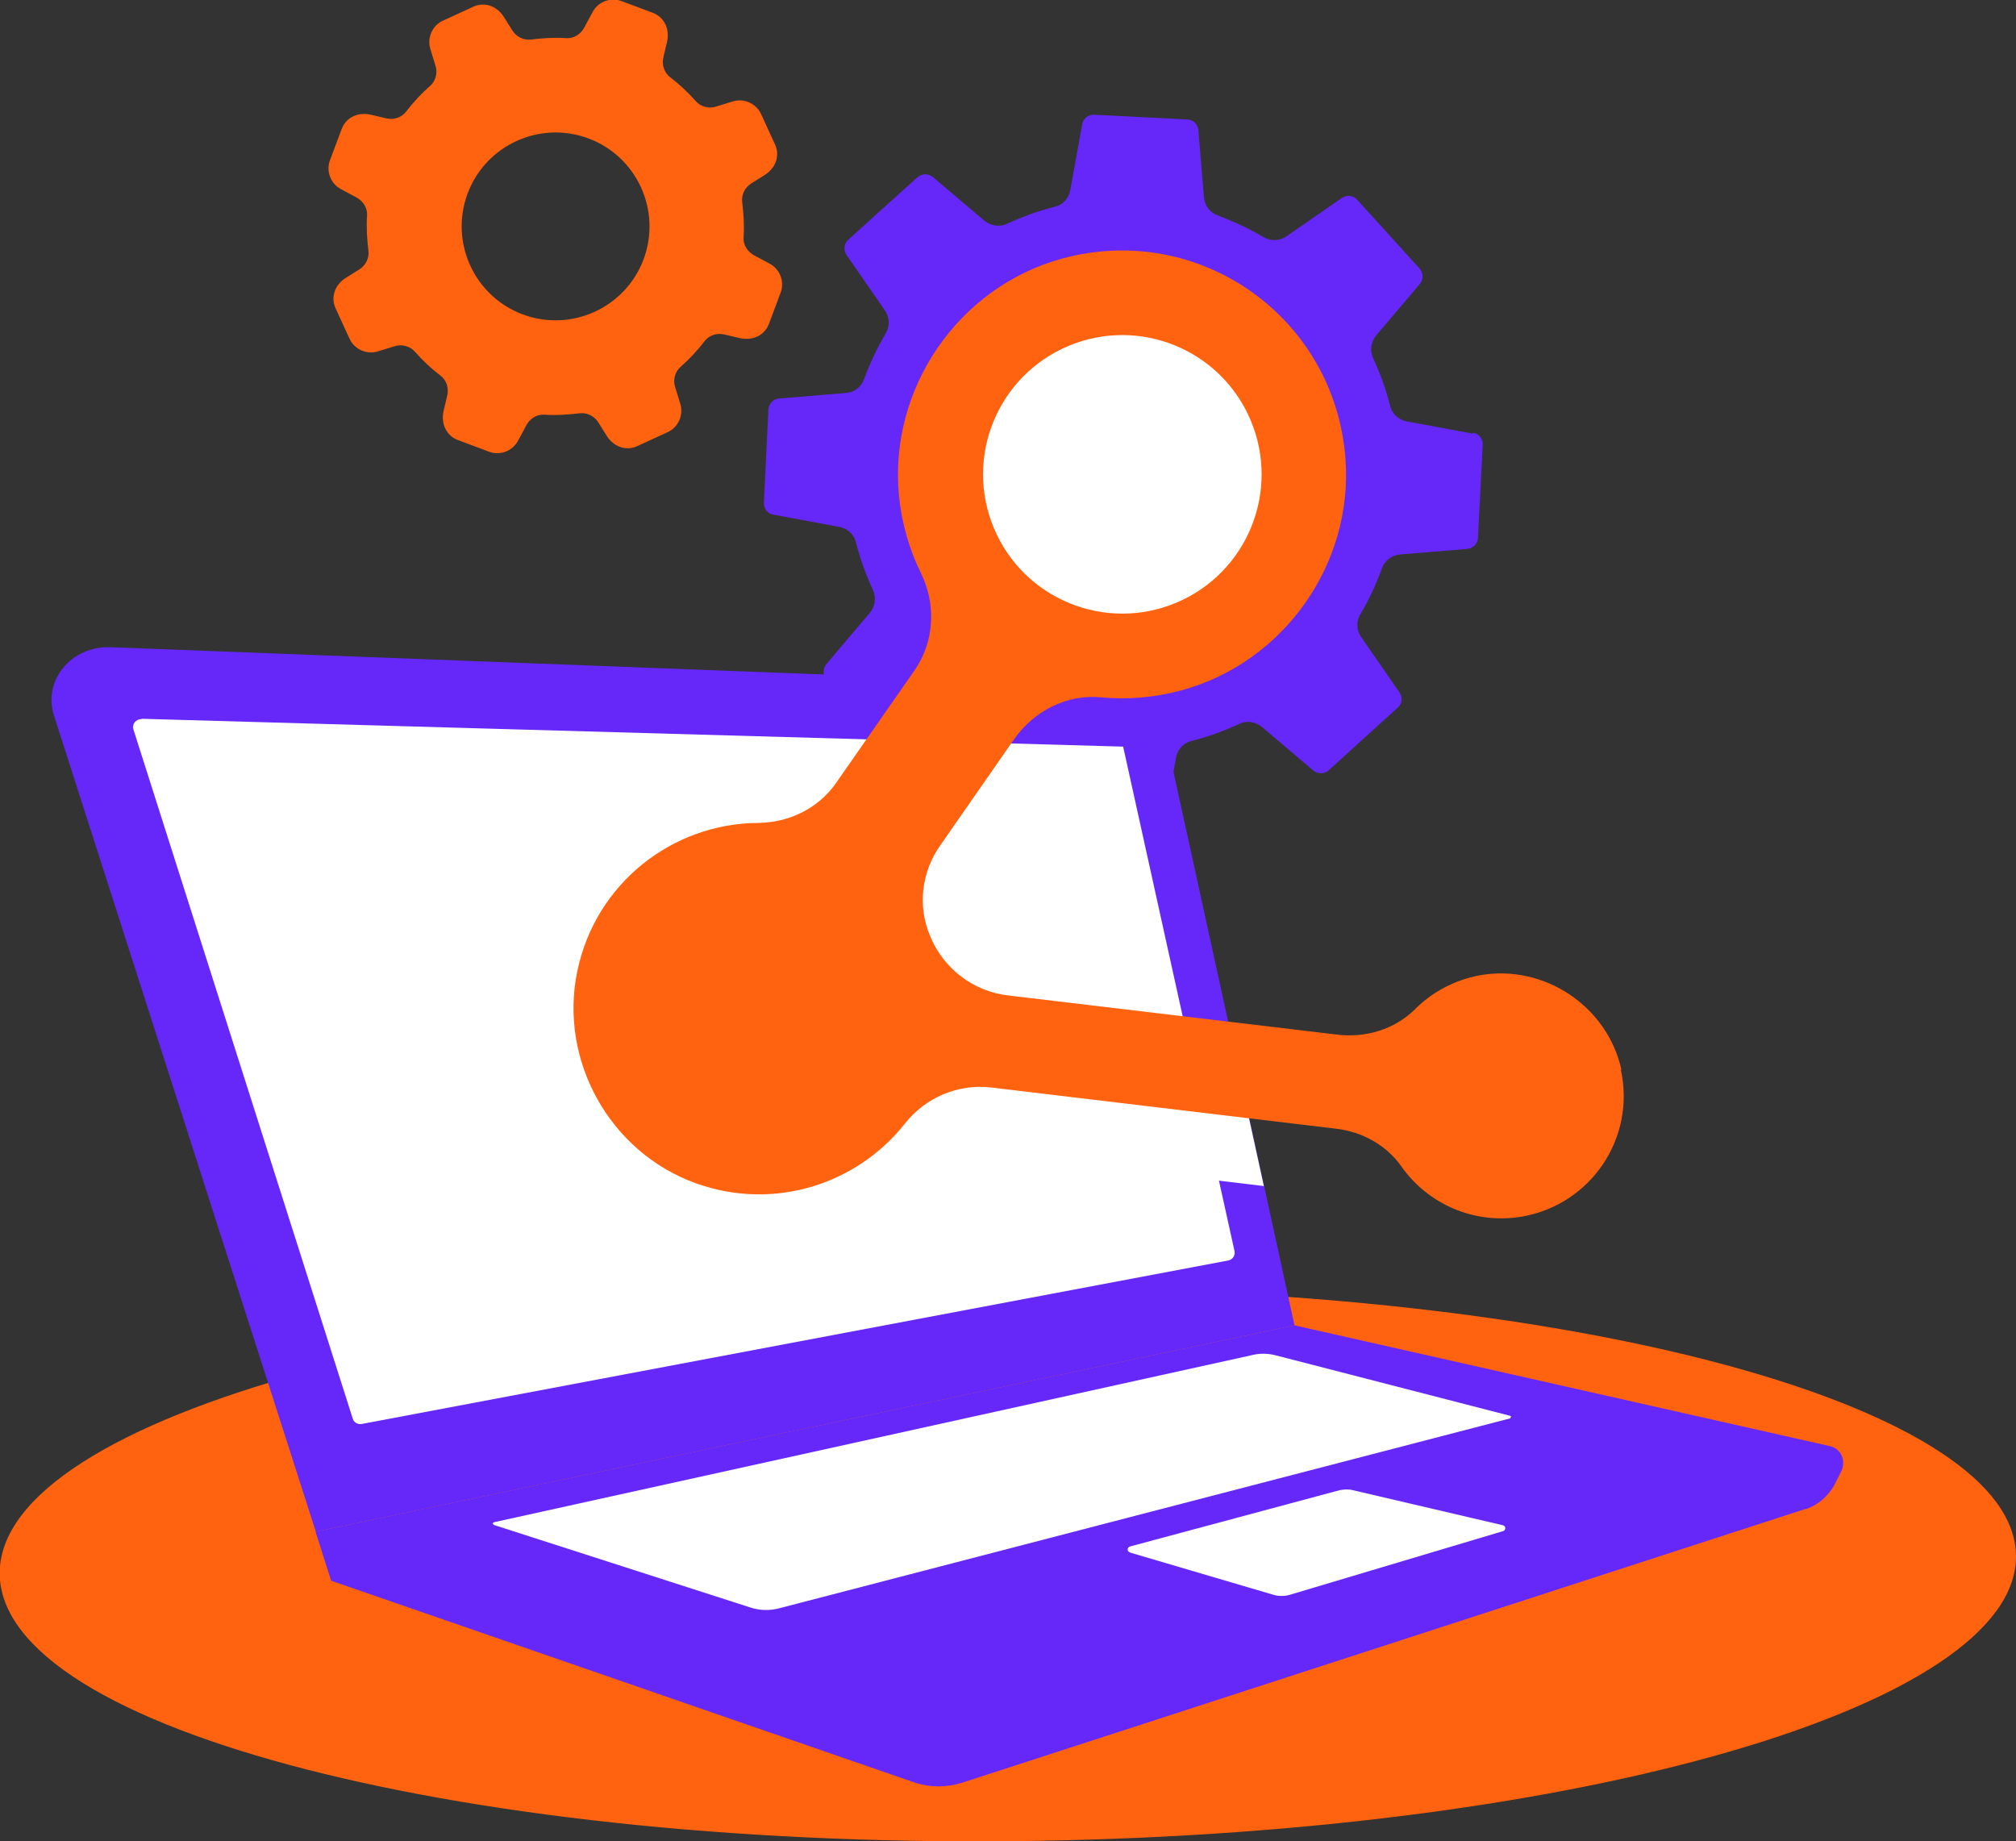 <?xml version="1.0" encoding="UTF-8"?>
<svg xmlns="http://www.w3.org/2000/svg" id="Layer_2" data-name="Layer 2" width="72.39" height="66.12" viewBox="0 0 72.39 66.12">
  <rect x="0" y="0" width="72.39" height="66.12" fill="#333333" stroke="none"/>
  <defs>
    <style>
      .cls-1 {
        fill: #fff;
      }

      .cls-2 {
        fill: #ff630f;
      }

      .cls-3 {
        fill: #6528f9;
      }
    </style>
  </defs>
  <g id="OBJECTS">
    <g>
      <path class="cls-2" d="m27.61,11.63l.42-1.12c.15-.39-.02-.84-.39-1.04l-.56-.3c-.24-.13-.4-.38-.38-.65.03-.43,0-.85-.05-1.27-.03-.26.1-.52.32-.66l.48-.3c.42-.26.56-.72.38-1.1l-.5-1.09c-.17-.38-.61-.58-1.01-.46l-.62.19c-.25.08-.54,0-.71-.19-.28-.32-.59-.61-.93-.87-.22-.17-.3-.45-.24-.71l.13-.55c.11-.48-.11-.9-.51-1.05l-1.12-.42c-.39-.15-.84.02-1.04.39l-.3.56c-.13.24-.38.4-.65.38-.43-.03-.85,0-1.27.05-.26.03-.52-.1-.66-.32l-.3-.48c-.26-.42-.72-.56-1.1-.38l-1.09.5c-.38.17-.58.61-.46,1.01l.19.62c.08.25,0,.54-.19.71-.32.28-.61.59-.87.93-.17.22-.45.3-.71.24l-.55-.13c-.48-.11-.9.11-1.05.51l-.42,1.12c-.15.39.02.84.39,1.04l.56.3c.24.13.4.38.38.65-.03.43,0,.85.05,1.27.03.26-.1.52-.32.66l-.48.3c-.42.26-.56.72-.38,1.1l.5,1.09c.17.38.61.58,1.01.46l.62-.19c.25-.08.54,0,.71.19.28.32.59.61.93.87.22.17.3.45.24.71l-.13.55c-.11.48.11.9.51,1.05l1.12.42c.39.15.84-.02,1.04-.39l.3-.56c.13-.24.38-.4.65-.38.43.03.85,0,1.27-.05.26-.03.52.1.66.32l.3.48c.26.42.72.56,1.1.38l1.09-.5c.38-.17.58-.61.46-1.01l-.19-.62c-.08-.25,0-.54.19-.71.32-.28.61-.59.87-.93.17-.22.45-.3.71-.24l.55.13c.48.11.9-.11,1.05-.51Zm-8.84-.34c-1.74-.65-2.63-2.59-1.98-4.34.65-1.74,2.59-2.63,4.34-1.98,1.74.65,2.63,2.59,1.98,4.34-.65,1.74-2.59,2.63-4.34,1.98Z"></path>
      <path class="cls-3" d="m52.88,15.57l-2.37-.44c-.28-.05-.52-.26-.59-.54-.15-.6-.36-1.18-.62-1.74-.12-.27-.07-.58.12-.81l1.56-1.84c.14-.16.13-.4,0-.55l-2.25-2.48c-.14-.16-.38-.18-.55-.06l-1.98,1.37c-.24.17-.56.19-.82.04-.54-.32-1.1-.58-1.67-.79-.27-.1-.46-.36-.48-.65l-.2-2.41c-.02-.21-.19-.38-.4-.38l-3.34-.17c-.21-.01-.4.14-.43.34l-.43,2.37c-.05.29-.26.52-.54.59-.6.15-1.18.36-1.74.62-.27.12-.58.07-.81-.12l-1.84-1.56c-.16-.14-.4-.13-.55,0l-1.41,1.27-1.08.98c-.16.14-.18.38-.06.55l1.37,1.98c.17.24.19.56.04.82-.32.54-.58,1.1-.79,1.67-.1.27-.35.46-.64.48l-2.41.2c-.21.02-.37.19-.38.4l-.16,3.34c-.01.21.13.4.34.43l2.37.44c.28.05.52.26.59.54.15.59.36,1.18.62,1.74.12.27.07.58-.12.81l-1.56,1.84c-.13.16-.13.4.01.55l2.25,2.48c.14.16.37.18.55.06l1.98-1.37c.24-.16.56-.19.82-.04.54.32,1.1.59,1.67.79.27.1.46.35.48.64l.2,2.41c.02.21.19.37.4.38l3.34.17c.21,0,.4-.14.43-.35l.43-2.37c.05-.28.26-.52.54-.59.6-.15,1.18-.36,1.74-.62.27-.13.58-.07.81.12l1.84,1.56c.16.13.4.13.55-.01l1.21-1.1,1.27-1.15c.16-.14.18-.37.06-.55l-1.37-1.98c-.17-.24-.19-.56-.04-.81.32-.54.58-1.1.79-1.68.1-.27.36-.46.65-.48l2.41-.2c.21-.02.37-.19.38-.4l.17-3.34c.01-.21-.14-.4-.34-.43Zm-16.16,4.71c-1.75-1.94-1.64-4.91.22-6.71.04-.04.08-.08.12-.11,1.98-1.79,5.04-1.64,6.83.34,1.79,1.98,1.64,5.03-.34,6.83-.03.02-.05.04-.07.06-1.98,1.73-4.99,1.55-6.76-.4Z"></path>
      <path class="cls-2" d="m72.39,55.89c0,5.32-15.45,9.88-35.09,10.21-20.32.34-37.31-3.96-37.31-9.61s16.99-10.23,37.31-10.23c19.64,0,35.09,4.31,35.09,9.63Z"></path>
      <g>
        <path class="cls-3" d="m46.49,47.59l-35.15,7.41L1.94,25.7c-.41-1.27.62-2.51,2.03-2.46l36.09,1.38c.83.03,1.54.62,1.71,1.42l2.8,12.79.82,3.75,1.09,5Z"></path>
        <path class="cls-1" d="m5.09,25.81l35.24,1,4,18.12c.03.15-.07.3-.22.33l-31.11,5.87c-.15.03-.29-.05-.33-.18l-7.88-24.76c-.06-.19.09-.37.3-.37Z"></path>
        <path class="cls-3" d="m64.84,54.18l-30.28,9.83c-.56.18-1.17.18-1.71,0l-20.96-7.25-.56-1.76,35.15-7.41,19.24,4.34c.39.09.58.53.39.91l-.22.44c-.22.43-.6.76-1.05.91Z"></path>
        <polygon class="cls-3" points="64.95 52.62 34.52 62.08 13.43 54.93 45.31 48.13 64.95 52.62"></polygon>
        <path class="cls-1" d="m17.74,54.76l9.23,2.97c.32.1.67.11,1.01.02l26.25-6.82s.05-.08,0-.09l-8.45-2.18c-.25-.06-.52-.07-.78-.01l-27.26,6.01c-.05.01-.06.08,0,.09Z"></path>
        <path class="cls-1" d="m40.58,55.75l5.16,1.52c.18.05.38.05.56,0l7.67-2.29c.11-.03.11-.18,0-.21l-5.39-1.26c-.16-.04-.32-.03-.48,0l-7.52,2.02c-.11.03-.12.18-.01.21Z"></path>
      </g>
      <path class="cls-1" d="m45.39,42.59l-7.85-.94c.54-1.15,1.07-2.31,1.59-3.47l5.43.65.82,3.75Z"></path>
      <path class="cls-2" d="m58.22,38.41c-.5-2.28-2.78-3.8-5.08-3.39-.91.17-1.71.6-2.32,1.21-.73.73-1.78,1.05-2.81.92l-11.84-1.41c-1.23-.15-2.28-.96-2.76-2.1,0-.01,0-.02-.01-.03-.46-1.07-.31-2.3.36-3.25l2.65-3.81c.71-1.02,1.9-1.63,3.13-1.51.94.09,1.91.01,2.88-.25,3.68-1,6.19-4.55,5.89-8.35-.4-5.08-5.28-8.5-10.19-7.15-3.72,1.03-6.21,4.67-5.84,8.51.1,1,.37,1.92.78,2.76.56,1.13.5,2.47-.22,3.51l-2.83,4.06c-.64.91-1.69,1.41-2.8,1.42-3.05.02-5.82,2.15-6.48,5.32-.67,3.21,1.17,6.51,4.26,7.62,2.82,1.01,5.79.02,7.5-2.14.74-.94,1.91-1.44,3.1-1.3l12.39,1.48c.93.11,1.79.58,2.33,1.34.95,1.36,2.63,2.12,4.37,1.81,2.45-.44,4.06-2.82,3.52-5.27Z"></path>
      <circle class="cls-1" cx="40.3" cy="17.03" r="5" transform="translate(-3.45 16.92) rotate(-22.76)"></circle>
    </g>
  </g>
</svg>
